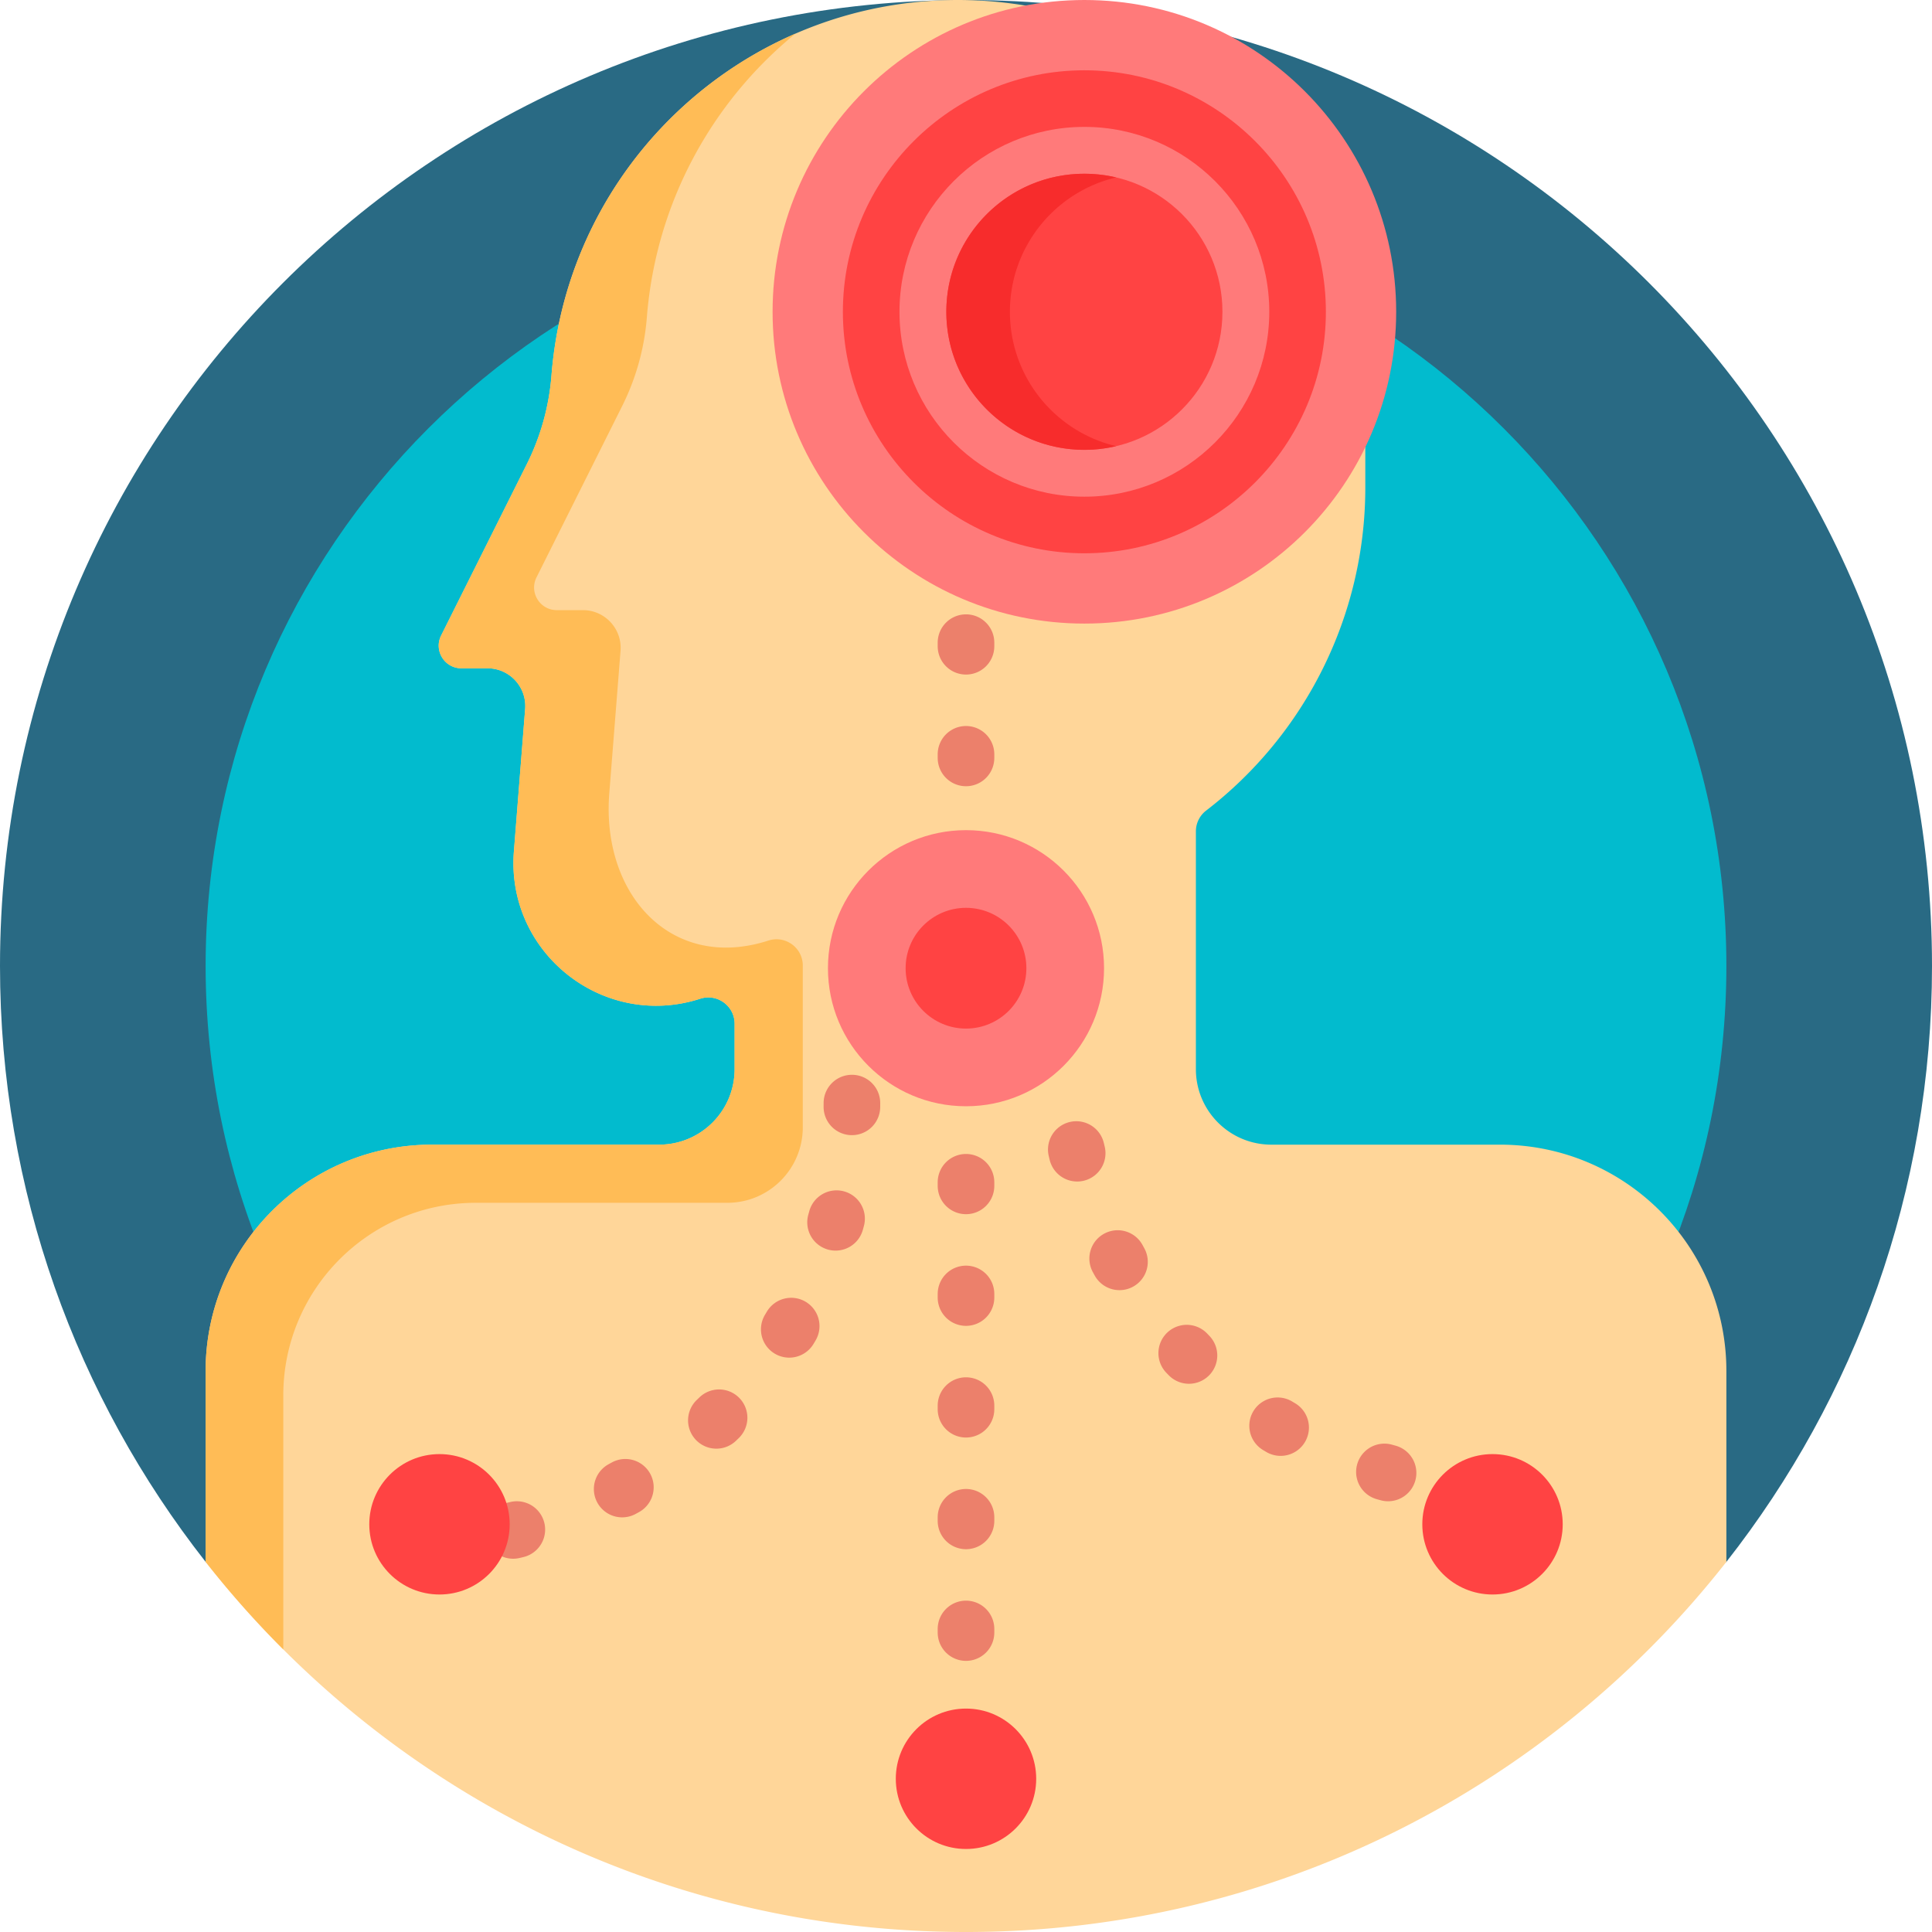 <svg xmlns="http://www.w3.org/2000/svg" version="1.1" xmlns:xlink="http://www.w3.org/1999/xlink" width="512" height="512" x="0" y="0" viewBox="0 0 512 512" style="enable-background:new 0 0 512 512" xml:space="preserve" class=""><g><path fill="#296a84" d="M54.493 413.912C20.356 370.412 0 315.583 0 256 0 114.615 114.615 0 256 0s256 114.615 256 256c0 59.583-20.356 114.412-54.493 157.912-2.492 3.177-400.522 3.177-403.014 0z" opacity="1" data-original="#6e61b7" class=""></path><path fill="#02bbce" d="M457.508 256c0 111.289-90.218 201.508-201.508 201.508S54.492 367.289 54.492 256 144.71 54.492 256 54.492 457.508 144.711 457.508 256z" opacity="1" data-original="#8379c2" class=""></path><path fill="#ffd699" d="M457.508 363.345v50.567C410.642 473.633 337.802 512 256 512s-154.642-38.367-201.508-98.088v-50.567c0-33.137 26.863-60 60-60h60.187c11.046 0 20-8.954 20-20v-12.041c0-4.727-4.607-8.082-9.106-6.631-25.661 8.278-51.508-12.148-49.386-39.027l2.981-37.753c.459-5.815-4.136-10.787-9.969-10.787h-6.931c-4.46 0-7.361-4.694-5.367-8.683l22.711-45.421a63.756 63.756 0 0 0 6.534-23.497C150.581 43.327 197.463 0 253.816 0c59.649 0 108.005 48.355 108.005 108.005v21.17c0 34.231-16.124 65.607-42.196 85.648a6.935 6.935 0 0 0-2.702 5.501v63.022c0 11.046 8.954 20 20 20h60.584c33.138-.001 60.001 26.862 60.001 59.999z" opacity="1" data-original="#fed2a4" class=""></path><path fill="#ffbc56" d="M75.073 437.111a257.398 257.398 0 0 1-20.58-23.199v-50.567c0-33.137 26.863-60 60-60h60.187c11.046 0 20-8.954 20-20v-12.041c0-4.727-4.607-8.082-9.106-6.631-25.661 8.278-51.508-12.148-49.386-39.027l2.981-37.753c.459-5.815-4.136-10.787-9.969-10.787h-6.931c-4.46 0-7.361-4.694-5.366-8.683l22.711-45.421a63.756 63.756 0 0 0 6.534-23.497c3.235-40.976 29.052-75.114 64.656-90.59-22.098 18.046-36.975 44.722-39.379 75.175a63.756 63.756 0 0 1-6.534 23.497l-22.71 45.421c-1.995 3.99.906 8.683 5.366 8.683h6.931c5.833 0 10.428 4.972 9.969 10.787l-2.981 37.753c-2.122 26.879 16.514 47.305 42.174 39.027 4.499-1.451 9.106 1.904 9.106 6.631v42.865c0 11.046-8.954 20-20 20h-66.628c-28.191 0-51.044 22.853-51.044 51.044v67.313z" opacity="1" data-original="#ffbd86" class=""></path><path fill="#ec806b" d="M263.5 199.903v.955a7.5 7.5 0 0 1-15 0v-.955a7.5 7.5 0 0 1 15 0zM256 305.817a7.5 7.5 0 0 0-7.5 7.5v.955a7.5 7.5 0 0 0 15 0v-.955a7.5 7.5 0 0 0-7.5-7.5zm0 59.187a7.5 7.5 0 0 0-7.5 7.5v.955a7.5 7.5 0 0 0 15 0v-.955a7.5 7.5 0 0 0-7.5-7.5zm0 59.187a7.5 7.5 0 0 0-7.5 7.5v.955a7.5 7.5 0 0 0 15 0v-.955a7.5 7.5 0 0 0-7.5-7.5zm0-29.594a7.5 7.5 0 0 0-7.5 7.5v.955a7.5 7.5 0 0 0 15 0v-.955a7.5 7.5 0 0 0-7.5-7.5zm0-59.187a7.5 7.5 0 0 0-7.5 7.5v.955a7.5 7.5 0 0 0 15 0v-.955a7.5 7.5 0 0 0-7.5-7.5zm0-172.6a7.5 7.5 0 0 0-7.5 7.5v.955a7.5 7.5 0 0 0 15 0v-.955c0-4.143-3.357-7.5-7.5-7.5zm-93.873 224.762-.822.45a7.5 7.5 0 0 0 7.153 13.185l.927-.508a7.5 7.5 0 0 0-7.258-13.127zm-26.919 10.486-.916.217a7.5 7.5 0 0 0 3.405 14.609l1.029-.245a7.499 7.499 0 1 0-3.518-14.581zm88.458-82.337a7.5 7.5 0 0 0-9.204 5.272l-.248.897a7.5 7.5 0 0 0 5.187 9.252c.68.191 1.364.283 2.037.283a7.503 7.503 0 0 0 7.215-5.469l.285-1.031a7.5 7.5 0 0 0-5.272-9.204zm2.102-30.891a7.5 7.5 0 0 0-7.5 7.5l-.004.934a7.499 7.499 0 0 0 7.434 7.565h.067a7.5 7.5 0 0 0 7.498-7.434l.005-1.066a7.5 7.5 0 0 0-7.5-7.499zm-12.278 60.143a7.5 7.5 0 0 0-10.272 2.642l-.48.805a7.5 7.5 0 1 0 12.849 7.74l.546-.916a7.5 7.5 0 0 0-2.643-10.271zm-28.156 25.371-.669.646a7.5 7.5 0 0 0 10.362 10.846l.77-.743a7.5 7.5 0 0 0 .143-10.605 7.5 7.5 0 0 0-10.606-.144zm134.492-17.027a7.502 7.502 0 0 0-10.858 10.351c.248.259.497.518.748.775a7.478 7.478 0 0 0 5.375 2.269 7.5 7.5 0 0 0 5.373-12.731zm-27.072-49.464-.221-.926a7.5 7.5 0 0 0-14.604 3.426l.242 1.019a7.503 7.503 0 0 0 9.051 5.532 7.501 7.501 0 0 0 5.532-9.051zm50.447 68.014-.811-.483a7.5 7.5 0 0 0-7.74 12.848l.91.543a7.496 7.496 0 0 0 10.274-2.634 7.498 7.498 0 0 0-2.633-10.274zm-40.408-41.908a7.498 7.498 0 0 0-10.165-3.028 7.499 7.499 0 0 0-3.028 10.165c.171.315.343.63.517.944a7.498 7.498 0 0 0 10.196 2.921 7.5 7.5 0 0 0 2.921-10.196zm67.021 53.149-.901-.249a7.5 7.5 0 1 0-4.051 14.443l1.026.283a7.474 7.474 0 0 0 1.968.264 7.501 7.501 0 0 0 7.233-5.539 7.498 7.498 0 0 0-5.275-9.202z" opacity="1" data-original="#ec806b" class=""></path><path fill="#ff7a7a" d="M287.372 0C333.006 0 370 36.994 370 82.628s-36.994 82.628-82.628 82.628-82.628-36.994-82.628-82.628S241.738 0 287.372 0zm-67.957 256.585c0 20.205 16.38 36.585 36.585 36.585s36.585-16.38 36.585-36.585S276.205 220 256 220s-36.585 16.38-36.585 36.585z" opacity="1" data-original="#ff7a7a" class=""></path><path fill="#ff4343" d="M287.372 146.628c-35.29 0-64-28.71-64-64s28.71-64 64-64 64 28.71 64 64c0 35.289-28.71 64-64 64zm0-113.001c-27.019 0-49 21.981-49 49s21.981 49 49 49 49-21.981 49-49c0-27.018-21.981-49-49-49zm0 12.415c20.205 0 36.585 16.38 36.585 36.585s-16.38 36.585-36.585 36.585-36.585-16.38-36.585-36.585 16.38-36.585 36.585-36.585zM256 240.585c8.837 0 16 7.163 16 16s-7.163 16-16 16-16-7.163-16-16c0-8.836 7.163-16 16-16zm-18.604 230.811c0 10.275 8.329 18.604 18.604 18.604s18.604-8.329 18.604-18.604-8.329-18.604-18.604-18.604-18.604 8.329-18.604 18.604zm-120.928-86.045c10.275 0 18.604 8.329 18.604 18.604s-8.329 18.604-18.604 18.604-18.604-8.329-18.604-18.604c0-10.274 8.33-18.604 18.604-18.604zm279.064 0c10.275 0 18.604 8.329 18.604 18.604s-8.329 18.604-18.604 18.604-18.604-8.329-18.604-18.604c-.001-10.274 8.329-18.604 18.604-18.604z" opacity="1" data-original="#ff4343" class=""></path><path fill="#f72c2c" d="M295.798 118.237a36.723 36.723 0 0 1-8.426.976c-20.205 0-36.585-16.38-36.585-36.585s16.38-36.585 36.585-36.585c2.9 0 5.72.338 8.426.976-16.144 3.805-28.16 18.304-28.16 35.609s12.016 31.804 28.16 35.609z" opacity="1" data-original="#f72c2c" class=""></path></g></svg>